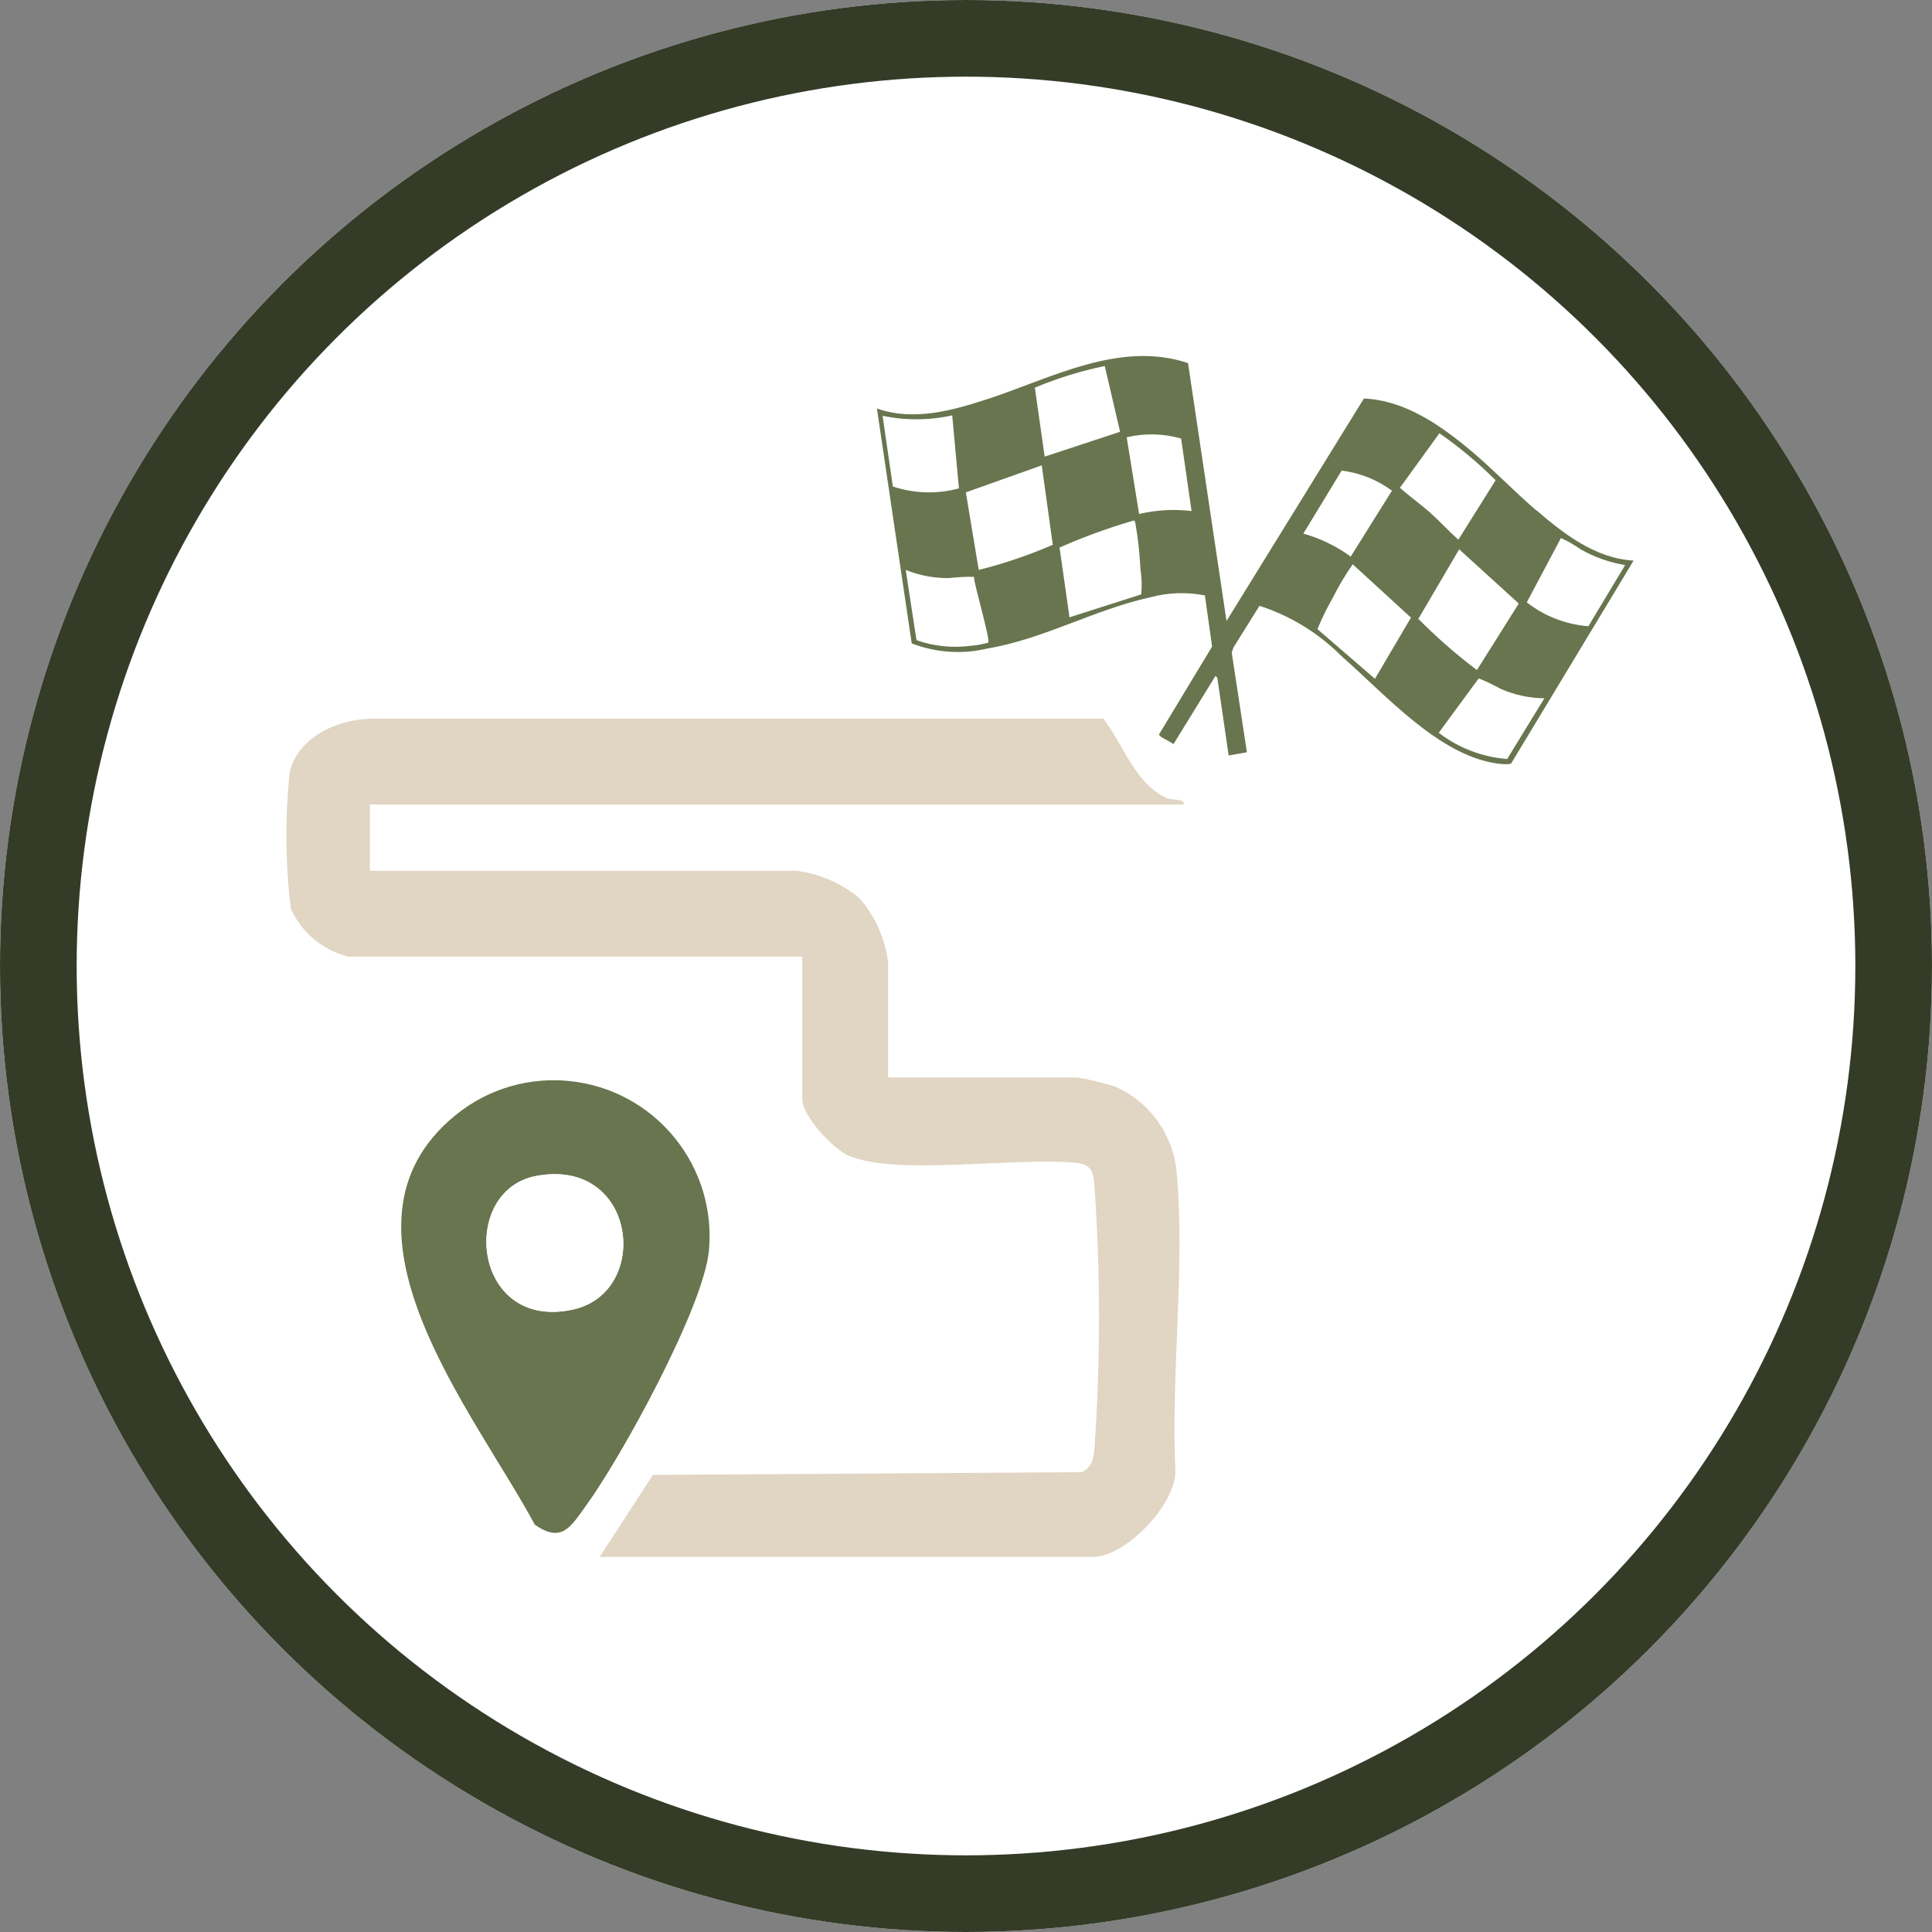 <?xml version="1.0" encoding="UTF-8"?> <svg xmlns="http://www.w3.org/2000/svg" xmlns:xlink="http://www.w3.org/1999/xlink" id="Layer_2" width="126" height="126" viewBox="0 0 126 126"><rect x="0" y="0" width="126" height="126" fill="#808080" stroke="none"/><defs><clipPath id="clippath"><rect x="18.69" y="23.22" width="87.83" height="78.32" style="fill:none;"></rect></clipPath></defs><g id="Layer_1-2"><g id="Group_798"><g id="Ellipse_19"><circle cx="63" cy="63" r="63" style="fill:#fff;"></circle><circle cx="63" cy="63" r="60.5" style="fill:none; stroke:#343c27; stroke-width:5px;"></circle></g><g id="Group_797"><g style="clip-path:url(#clippath);"><g id="Group_796"><path id="Path_6287" d="M22.72,62.39c-1.66-.41-3.04-1.56-3.75-3.12-.36-2.94-.38-5.9-.09-8.84.51-2.43,3.33-3.61,5.59-3.56h47.49c1.31,1.71,2.03,4.15,4.06,5.15.44.22,1.18,0,1.2.45H24.12v4.32h27.83c1.5.19,2.91.81,4.08,1.77,1.04,1.18,1.7,2.65,1.89,4.21v7.5h12.33c.83.14,1.66.34,2.46.59,2.28.99,3.82,3.16,4.03,5.63.56,6.17-.39,13.25-.08,19.52-.07,2.2-3.27,5.53-5.4,5.53h-32.15l3.47-5.35,27.98-.18c.73-.37.77-.98.83-1.71.38-5.59.38-11.21,0-16.8-.08-.93-.09-1.53-1.14-1.65-3.8-.44-11.93.9-14.98-.52-1.01-.47-2.95-2.57-2.95-3.66v-9.28h-29.61Z" style="fill:#e1d5c3;"></path><path id="Path_6288" d="M34.87,99.42c-3.88-7.25-14.07-19.47-5.14-26.71,4.36-3.53,10.76-2.85,14.29,1.52,1.67,2.07,2.47,4.71,2.21,7.36-.36,3.7-5.71,13.45-8.03,16.63-.98,1.35-1.56,2.45-3.33,1.21M34.98,76.69c-5.07.94-4.19,10.14,2.37,8.72,5.16-1.11,4.2-9.94-2.37-8.72" style="fill:#68754e;"></path><path id="Path_6289" d="M34.98,76.69c6.57-1.22,7.53,7.61,2.37,8.72-6.56,1.41-7.44-7.78-2.37-8.72" style="fill:#fff;"></path><path id="Path_6290" d="M100.16,33.26c-1.44-1.24-2.76-2.63-4.21-3.85-2-1.67-4.3-3.3-7-3.42l-8.96,14.51-2.51-16.82c-4.48-1.5-8.98,1.02-13.15,2.37-2.28.74-4.79,1.43-7.14.59l2.27,15.32c1.58.61,3.31.73,4.96.33,3.63-.61,7-2.55,10.58-3.33,1.17-.32,2.39-.36,3.58-.13l.47,3.34-3.44,5.69c-.04.08.02.11.07.16.21.17.62.33.85.51l2.74-4.45.12.12.74,5.07,1.19-.21-.99-6.5.11-.33,1.7-2.72c2.03.65,3.87,1.79,5.37,3.3,2.79,2.43,6.28,6.43,10.1,6.98.2.03.82.1.95-.01l7.98-13.22c-2.49-.14-4.55-1.74-6.36-3.3M72.05,23.87l1,4.29-4.92,1.62-.64-4.5c1.47-.61,3-1.09,4.56-1.41M57.56,27.12c1.5.31,3.05.3,4.54-.03l.44,4.76c-1.42.39-2.91.34-4.31-.12l-.67-4.61ZM64.45,41.91c-.38.11-.77.18-1.16.21-1.19.15-2.39.03-3.52-.37l-.7-4.58c.89.36,1.84.54,2.81.53.55-.06,1.09-.09,1.64-.08.01.52,1.09,4.13.93,4.29M63.83,37.17l-.84-5.06,4.95-1.76.72,5.18c-1.57.68-3.18,1.23-4.84,1.64M74.44,38.76l-4.69,1.5-.65-4.55c1.58-.7,3.21-1.29,4.86-1.77.08.07.08.17.1.26.17.97.27,1.96.32,2.94.08.53.1,1.07.05,1.61M74.29,33.53l-.81-5.01c1.17-.28,2.4-.25,3.55.08l.68,4.73c-1.14-.14-2.3-.07-3.42.19M93.88,28.26c1.31.91,2.53,1.93,3.66,3.06l-2.43,3.88c-.62-.56-1.18-1.17-1.8-1.73-.65-.58-1.36-1.08-2.01-1.66l2.58-3.56ZM87.5,30.69c1.19.15,2.32.6,3.28,1.31l-2.69,4.3c-.93-.68-1.98-1.19-3.09-1.5l2.5-4.11ZM89.67,44.27l-3.75-3.24c.29-.7.62-1.38,1-2.04.38-.76.81-1.49,1.3-2.19l3.8,3.48-2.35,3.99ZM95.16,35.82l3.89,3.54-2.73,4.34c-1.35-1.02-2.63-2.14-3.82-3.34l2.66-4.53ZM98.3,49.5c-1.62-.12-3.18-.72-4.47-1.71l2.61-3.55c.51.21,1,.45,1.48.71.89.38,1.84.58,2.8.59l-2.42,3.95ZM99.57,39.29l2.23-4.2c.47.21.91.47,1.33.76.89.5,1.86.84,2.86,1l-2.4,3.99c-1.46-.11-2.86-.65-4.02-1.56" style="fill:#68754e;"></path></g></g></g></g></g></svg> 